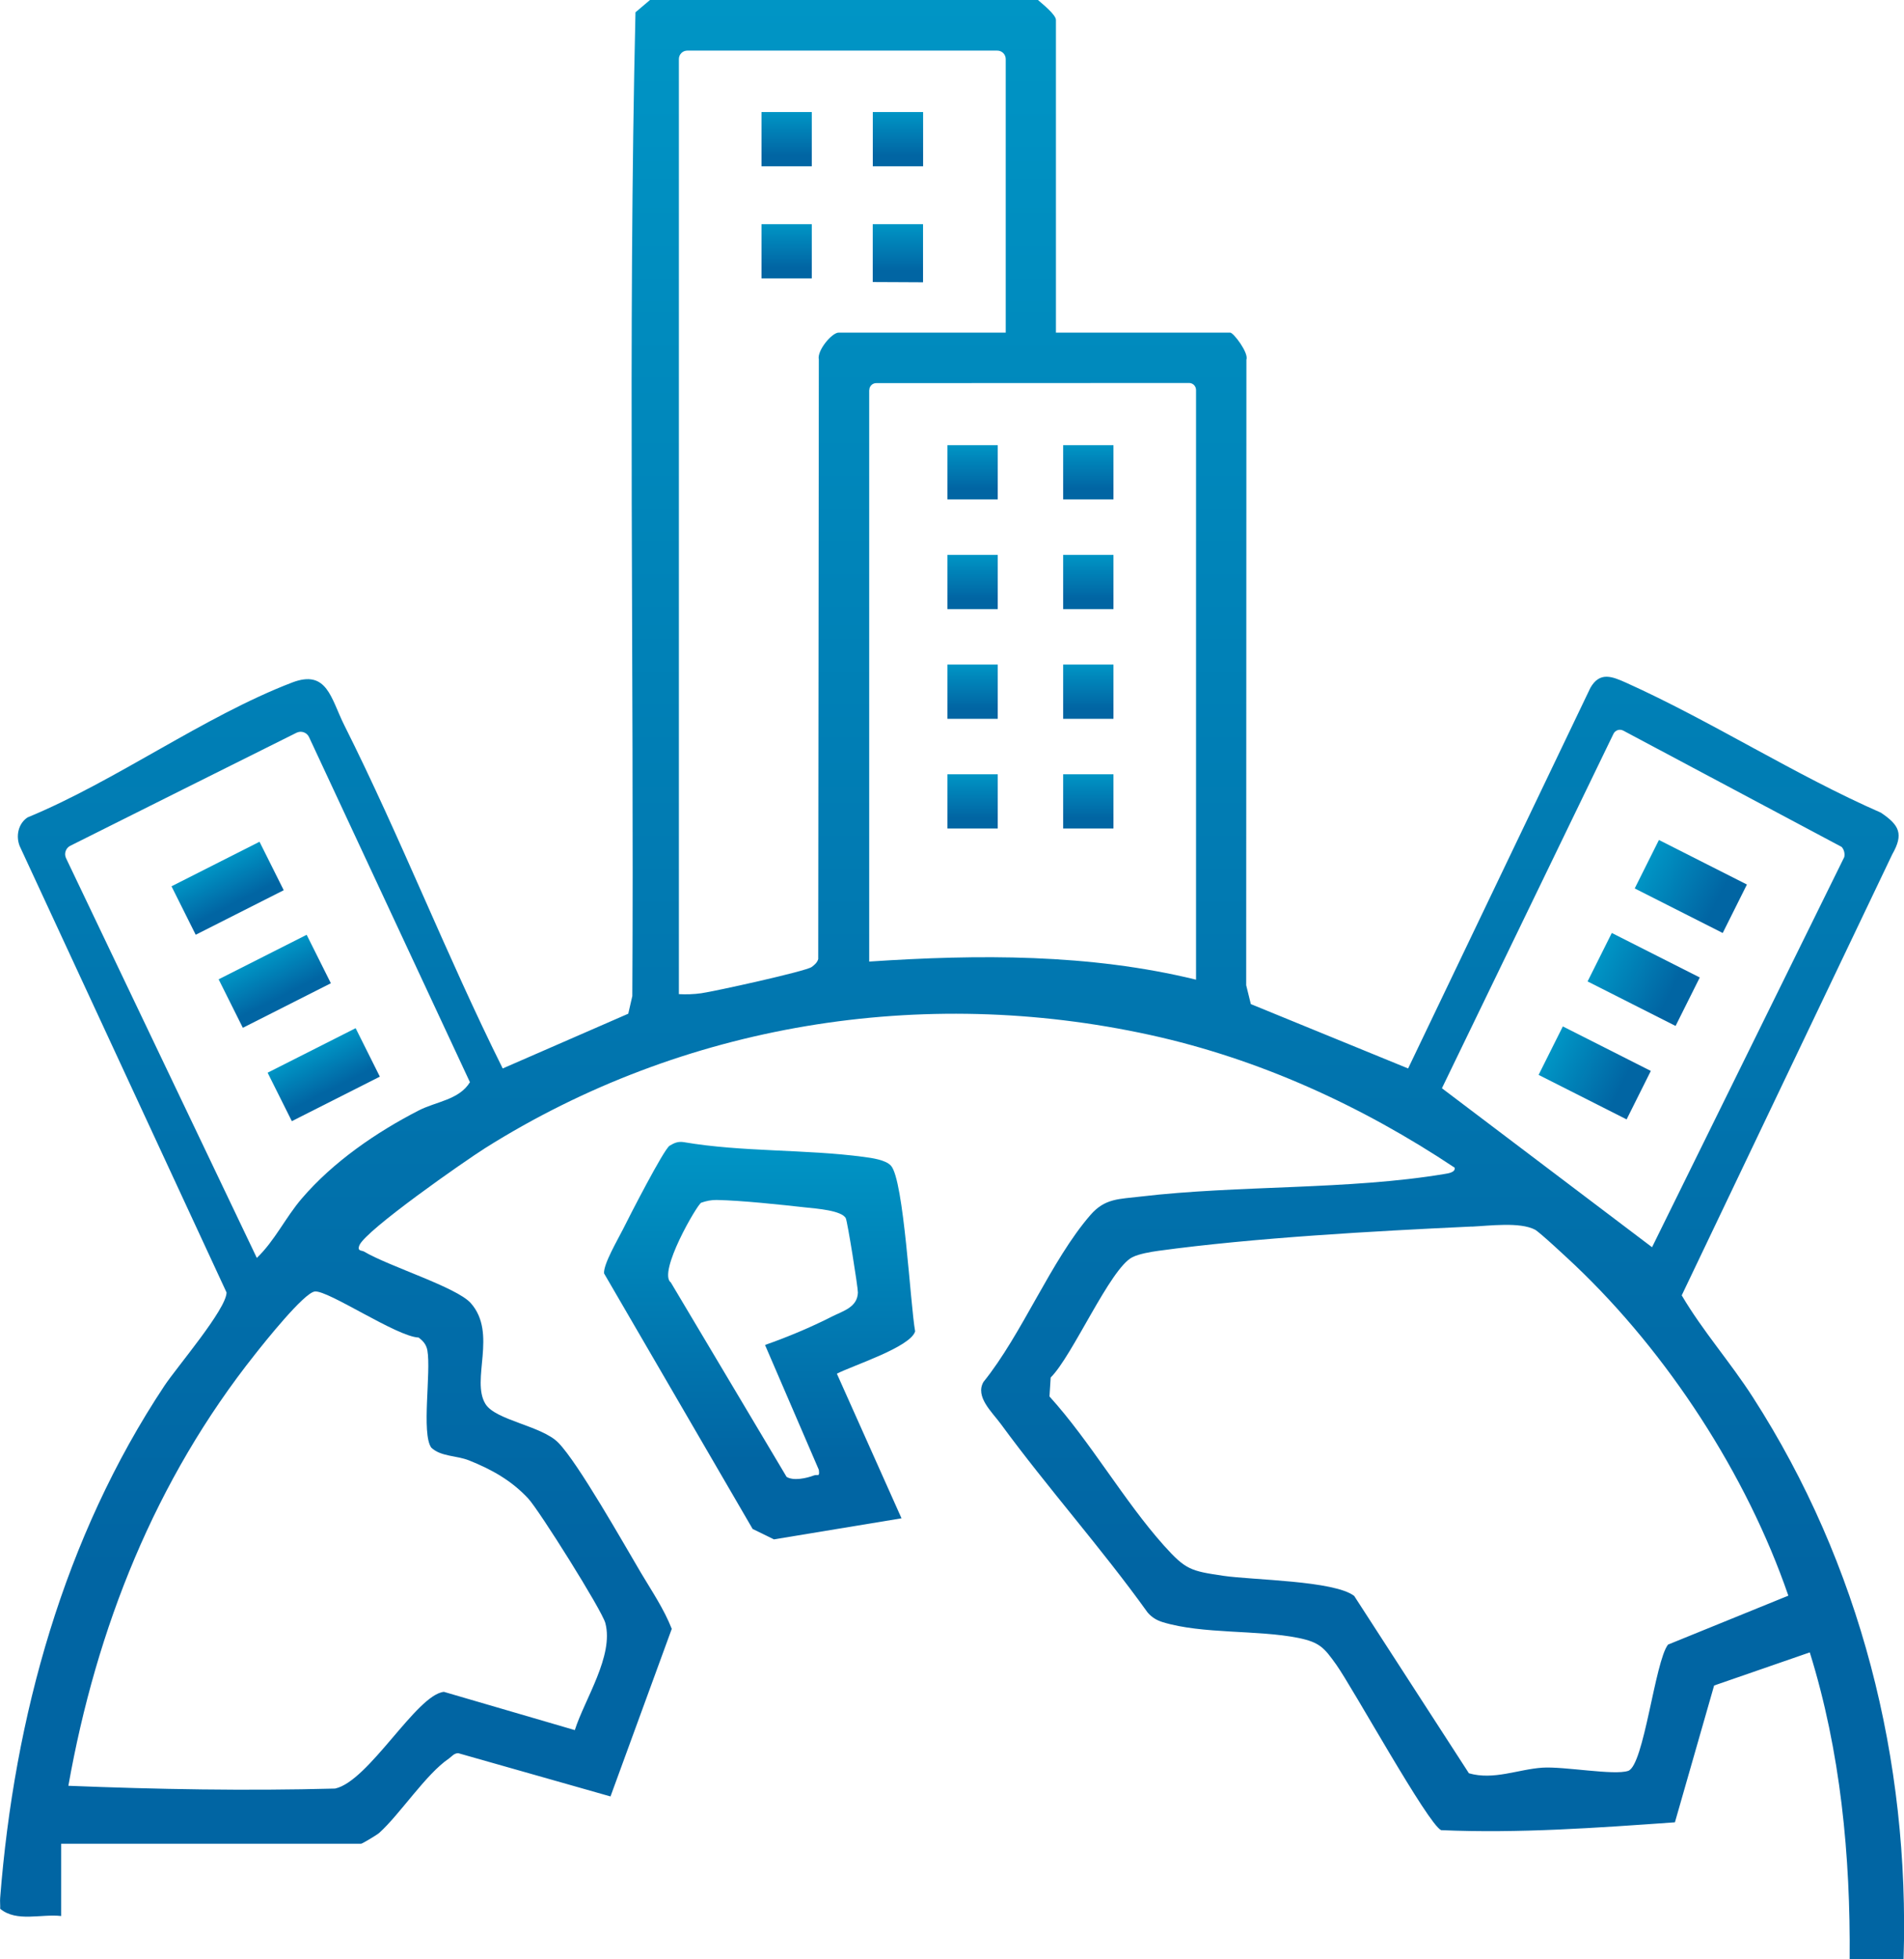 <?xml version="1.0" encoding="utf-8"?>
<svg xmlns="http://www.w3.org/2000/svg" fill="none" height="100%" overflow="visible" preserveAspectRatio="none" style="display: block;" viewBox="0 0 70 72" width="100%">
<g clip-path="url(#clip0_0_1190)" id="Capa_5">
<path d="M38.16 -3.22744e-10C38.322 0.141 38.821 0.541 38.821 0.732V12.222H45.226C45.35 12.222 45.915 12.97 45.824 13.214L45.816 36.205L45.987 36.898L51.769 39.263L58.469 25.278C58.813 24.674 59.26 24.854 59.775 25.084C62.903 26.49 65.984 28.478 69.151 29.864C69.826 30.319 69.997 30.643 69.567 31.397L61.828 47.601C62.597 48.907 63.614 50.054 64.441 51.341C68.393 57.477 70.215 64.672 69.984 72H68.002C68.035 68.199 67.668 64.353 66.536 60.721L63.019 61.938L61.578 66.965C58.728 67.167 55.82 67.378 52.982 67.253C52.491 67.023 49.749 62.049 49.126 61.17C48.682 60.549 48.52 60.349 47.726 60.188C46.235 59.889 44.209 60.055 42.754 59.612C42.523 59.542 42.346 59.434 42.189 59.251C40.483 56.875 38.521 54.682 36.793 52.325C36.47 51.885 35.845 51.327 36.156 50.784C37.584 49.015 38.639 46.317 40.092 44.645C40.626 44.03 41.147 44.066 41.93 43.971C45.538 43.544 49.575 43.733 53.119 43.139C53.238 43.12 53.516 43.081 53.48 42.909C50.074 40.641 46.295 38.911 42.283 38.032C33.894 36.194 25.116 37.616 17.842 42.186C17.107 42.649 13.444 45.202 13.212 45.763C13.121 45.984 13.3 45.943 13.38 45.99C14.312 46.542 16.784 47.298 17.308 47.886C18.294 48.998 17.302 50.709 17.848 51.593C18.22 52.195 19.915 52.392 20.527 53.016C21.254 53.756 22.933 56.731 23.564 57.796C23.961 58.464 24.41 59.124 24.697 59.856L22.445 66.014L16.848 64.425C16.688 64.425 16.608 64.55 16.503 64.622C15.66 65.193 14.703 66.671 13.94 67.356C13.86 67.428 13.317 67.752 13.278 67.752H2.249V70.409C1.516 70.323 0.609 70.644 0.006 70.142C0.014 70.012 -0.006 69.873 0.006 69.743C0.526 63.1 2.348 56.487 6.049 50.917C6.51 50.226 8.323 48.111 8.329 47.495L0.722 31.087C0.576 30.713 0.675 30.263 1.011 30.039C4.264 28.697 7.499 26.323 10.74 25.081C12.03 24.588 12.165 25.666 12.658 26.651C14.731 30.779 16.42 35.124 18.482 39.263L23.098 37.251L23.247 36.602C23.313 24.56 23.084 12.457 23.363 0.452L23.9 -0.003H38.16V-3.22744e-10ZM36.663 1.86H25.267C25.096 1.86 24.959 1.999 24.959 2.171V36.532C25.234 36.546 25.507 36.538 25.782 36.499C26.287 36.427 29.638 35.69 29.842 35.534C29.947 35.454 30.043 35.376 30.082 35.243L30.104 13.214C30.027 12.887 30.584 12.222 30.834 12.222H36.975V2.171C36.975 1.999 36.837 1.86 36.666 1.86H36.663ZM31.956 14.337V35.335C35.961 35.068 40.053 35.043 43.972 36V14.332C43.972 14.19 43.859 14.074 43.719 14.074C42.148 14.074 33.781 14.079 32.212 14.079C32.072 14.079 31.959 14.196 31.959 14.337H31.956ZM10.905 26.925C9.525 27.613 3.952 30.391 2.582 31.081C2.417 31.165 2.348 31.367 2.428 31.536L9.442 46.225C10.106 45.591 10.489 44.748 11.096 44.041C12.251 42.693 13.835 41.606 15.403 40.802C16.035 40.478 16.881 40.417 17.277 39.768L11.363 27.089C11.283 26.914 11.076 26.842 10.905 26.925ZM67.704 31.12L59.679 26.848C59.546 26.778 59.384 26.831 59.318 26.967L53.012 39.99L60.737 45.832L67.803 31.497C67.834 31.372 67.795 31.209 67.704 31.12ZM54.109 45.072C50.542 45.238 46.086 45.485 42.583 45.965C42.302 46.004 41.875 46.076 41.63 46.2C40.814 46.611 39.43 49.83 38.628 50.62L38.584 51.316C40.084 52.971 41.324 55.153 42.787 56.789C43.595 57.69 43.776 57.729 44.978 57.907C46.053 58.065 49.057 58.081 49.787 58.647L54.004 65.163C54.914 65.426 55.815 65.016 56.708 64.957C57.504 64.905 59.345 65.251 59.861 65.074C60.442 64.874 60.842 61.056 61.324 60.435L65.748 58.636C64.218 54.191 61.319 49.736 57.904 46.494C57.667 46.27 56.603 45.275 56.432 45.186C55.875 44.897 54.762 45.044 54.112 45.075L54.109 45.072ZM2.513 65.623C5.771 65.753 9.045 65.814 12.319 65.725C13.56 65.459 15.312 62.271 16.321 62.171L21.133 63.577C21.494 62.443 22.575 60.843 22.255 59.642C22.131 59.174 19.821 55.494 19.416 55.062C18.796 54.399 18.074 53.997 17.239 53.664C16.784 53.484 16.203 53.529 15.855 53.196C15.486 52.675 15.855 50.418 15.712 49.622C15.671 49.406 15.558 49.278 15.39 49.151C14.588 49.12 12.066 47.407 11.575 47.459C11.176 47.504 9.723 49.328 9.384 49.758C5.713 54.371 3.544 59.82 2.513 65.626V65.623Z" fill="url(#paint0_linear_0_1190)" id="Vector"/>
<path d="M30.768 50.481L33.144 55.794L28.453 56.568L27.67 56.185L22.208 46.794C22.178 46.458 22.721 45.538 22.908 45.164C23.131 44.714 24.402 42.236 24.617 42.103C24.79 41.997 24.936 41.936 25.146 41.972C27.296 42.338 29.611 42.227 31.755 42.513C32.044 42.552 32.557 42.618 32.755 42.835C33.235 43.361 33.466 47.947 33.645 48.923C33.474 49.505 31.344 50.179 30.765 50.481H30.768ZM28.131 49.422C28.96 49.131 29.812 48.774 30.592 48.377C30.994 48.175 31.523 48.039 31.54 47.498C31.545 47.315 31.157 44.892 31.096 44.77C30.956 44.481 30.01 44.412 29.644 44.373C28.69 44.268 27.268 44.113 26.345 44.096C26.152 44.093 25.962 44.132 25.78 44.196C25.631 44.26 24.173 46.766 24.664 47.129L28.919 54.272C29.172 54.427 29.655 54.322 29.922 54.219C30.068 54.164 30.14 54.297 30.104 54.011L28.128 49.428L28.131 49.422Z" fill="url(#paint1_linear_0_1190)" id="Vector_2"/>
<path d="M33.935 8.238V10.373C33.397 10.373 32.686 10.364 32.086 10.364V8.238H33.935Z" fill="url(#paint2_linear_0_1190)" id="Vector_3"/>
<path d="M29.845 4.117H27.996V6.111H29.845V4.117Z" fill="url(#paint3_linear_0_1190)" id="Vector_4"/>
<path d="M36.682 16.359H34.833V18.352H36.682V16.359Z" fill="url(#paint4_linear_0_1190)" id="Vector_5"/>
<path d="M9.541 30.932L6.305 32.569L7.195 34.35L10.431 32.713L9.541 30.932Z" fill="url(#paint5_linear_0_1190)" id="Vector_6"/>
<path d="M11.274 34.351L8.038 35.987L8.928 37.769L12.164 36.132L11.274 34.351Z" fill="url(#paint6_linear_0_1190)" id="Vector_7"/>
<path d="M13.075 37.783L9.839 39.419L10.729 41.2L13.965 39.564L13.075 37.783Z" fill="url(#paint7_linear_0_1190)" id="Vector_8"/>
<path d="M60.99 30.867L60.1 32.648L63.335 34.285L64.225 32.504L60.99 30.867Z" fill="url(#paint8_linear_0_1190)" id="Vector_9"/>
<path d="M59.257 34.284L58.367 36.065L61.602 37.701L62.492 35.92L59.257 34.284Z" fill="url(#paint9_linear_0_1190)" id="Vector_10"/>
<path d="M57.457 37.718L56.566 39.499L59.802 41.135L60.692 39.354L57.457 37.718Z" fill="url(#paint10_linear_0_1190)" id="Vector_11"/>
<path d="M40.935 16.359H39.086V18.352H40.935V16.359Z" fill="url(#paint11_linear_0_1190)" id="Vector_12"/>
<path d="M36.682 20.39H34.833V22.384H36.682V20.39Z" fill="url(#paint12_linear_0_1190)" id="Vector_13"/>
<path d="M40.935 20.39H39.086V22.384H40.935V20.39Z" fill="url(#paint13_linear_0_1190)" id="Vector_14"/>
<path d="M36.682 24.421H34.833V26.415H36.682V24.421Z" fill="url(#paint14_linear_0_1190)" id="Vector_15"/>
<path d="M40.935 24.421H39.086V26.415H40.935V24.421Z" fill="url(#paint15_linear_0_1190)" id="Vector_16"/>
<path d="M36.682 28.453H34.833V30.446H36.682V28.453Z" fill="url(#paint16_linear_0_1190)" id="Vector_17"/>
<path d="M40.935 28.453H39.086V30.446H40.935V28.453Z" fill="url(#paint17_linear_0_1190)" id="Vector_18"/>
<path d="M33.938 4.117H32.088V6.111H33.938V4.117Z" fill="url(#paint18_linear_0_1190)" id="Vector_19"/>
<path d="M29.845 8.238H27.996V10.231H29.845V8.238Z" fill="url(#paint19_linear_0_1190)" id="Vector_20"/>
</g>
<defs>
<linearGradient gradientUnits="userSpaceOnUse" id="paint0_linear_0_1190" x1="35.002" x2="35.002" y1="-0.003" y2="72">
<stop stop-color="#0095C5"/>
<stop offset="0.803" stop-color="#0165A3"/>
</linearGradient>
<linearGradient gradientUnits="userSpaceOnUse" id="paint1_linear_0_1190" x1="27.926" x2="27.926" y1="41.962" y2="56.568">
<stop stop-color="#0095C5"/>
<stop offset="0.803" stop-color="#0165A3"/>
</linearGradient>
<linearGradient gradientUnits="userSpaceOnUse" id="paint2_linear_0_1190" x1="33.01" x2="33.01" y1="8.238" y2="10.373">
<stop stop-color="#0095C5"/>
<stop offset="0.803" stop-color="#0165A3"/>
</linearGradient>
<linearGradient gradientUnits="userSpaceOnUse" id="paint3_linear_0_1190" x1="28.92" x2="28.92" y1="4.117" y2="6.111">
<stop stop-color="#0095C5"/>
<stop offset="0.803" stop-color="#0165A3"/>
</linearGradient>
<linearGradient gradientUnits="userSpaceOnUse" id="paint4_linear_0_1190" x1="35.758" x2="35.758" y1="16.359" y2="18.352">
<stop stop-color="#0095C5"/>
<stop offset="0.803" stop-color="#0165A3"/>
</linearGradient>
<linearGradient gradientUnits="userSpaceOnUse" id="paint5_linear_0_1190" x1="7.923" x2="8.822" y1="31.75" y2="33.527">
<stop stop-color="#0095C5"/>
<stop offset="0.803" stop-color="#0165A3"/>
</linearGradient>
<linearGradient gradientUnits="userSpaceOnUse" id="paint6_linear_0_1190" x1="9.656" x2="10.555" y1="35.169" y2="36.946">
<stop stop-color="#0095C5"/>
<stop offset="0.803" stop-color="#0165A3"/>
</linearGradient>
<linearGradient gradientUnits="userSpaceOnUse" id="paint7_linear_0_1190" x1="11.457" x2="12.356" y1="38.601" y2="40.378">
<stop stop-color="#0095C5"/>
<stop offset="0.803" stop-color="#0165A3"/>
</linearGradient>
<linearGradient gradientUnits="userSpaceOnUse" id="paint8_linear_0_1190" x1="60.545" x2="63.788" y1="31.758" y2="33.378">
<stop stop-color="#0095C5"/>
<stop offset="0.803" stop-color="#0165A3"/>
</linearGradient>
<linearGradient gradientUnits="userSpaceOnUse" id="paint9_linear_0_1190" x1="58.812" x2="62.055" y1="35.175" y2="36.795">
<stop stop-color="#0095C5"/>
<stop offset="0.803" stop-color="#0165A3"/>
</linearGradient>
<linearGradient gradientUnits="userSpaceOnUse" id="paint10_linear_0_1190" x1="57.012" x2="60.255" y1="38.608" y2="40.229">
<stop stop-color="#0095C5"/>
<stop offset="0.803" stop-color="#0165A3"/>
</linearGradient>
<linearGradient gradientUnits="userSpaceOnUse" id="paint11_linear_0_1190" x1="40.01" x2="40.01" y1="16.359" y2="18.352">
<stop stop-color="#0095C5"/>
<stop offset="0.803" stop-color="#0165A3"/>
</linearGradient>
<linearGradient gradientUnits="userSpaceOnUse" id="paint12_linear_0_1190" x1="35.758" x2="35.758" y1="20.39" y2="22.384">
<stop stop-color="#0095C5"/>
<stop offset="0.803" stop-color="#0165A3"/>
</linearGradient>
<linearGradient gradientUnits="userSpaceOnUse" id="paint13_linear_0_1190" x1="40.01" x2="40.01" y1="20.39" y2="22.384">
<stop stop-color="#0095C5"/>
<stop offset="0.803" stop-color="#0165A3"/>
</linearGradient>
<linearGradient gradientUnits="userSpaceOnUse" id="paint14_linear_0_1190" x1="35.758" x2="35.758" y1="24.421" y2="26.415">
<stop stop-color="#0095C5"/>
<stop offset="0.803" stop-color="#0165A3"/>
</linearGradient>
<linearGradient gradientUnits="userSpaceOnUse" id="paint15_linear_0_1190" x1="40.01" x2="40.01" y1="24.421" y2="26.415">
<stop stop-color="#0095C5"/>
<stop offset="0.803" stop-color="#0165A3"/>
</linearGradient>
<linearGradient gradientUnits="userSpaceOnUse" id="paint16_linear_0_1190" x1="35.758" x2="35.758" y1="28.453" y2="30.446">
<stop stop-color="#0095C5"/>
<stop offset="0.803" stop-color="#0165A3"/>
</linearGradient>
<linearGradient gradientUnits="userSpaceOnUse" id="paint17_linear_0_1190" x1="40.01" x2="40.01" y1="28.453" y2="30.446">
<stop stop-color="#0095C5"/>
<stop offset="0.803" stop-color="#0165A3"/>
</linearGradient>
<linearGradient gradientUnits="userSpaceOnUse" id="paint18_linear_0_1190" x1="33.013" x2="33.013" y1="4.117" y2="6.111">
<stop stop-color="#0095C5"/>
<stop offset="0.803" stop-color="#0165A3"/>
</linearGradient>
<linearGradient gradientUnits="userSpaceOnUse" id="paint19_linear_0_1190" x1="28.92" x2="28.92" y1="8.238" y2="10.231">
<stop stop-color="#0095C5"/>
<stop offset="0.803" stop-color="#0165A3"/>
</linearGradient>
<clipPath id="clip0_0_1190">
<rect fill="white" height="72" width="70"/>
</clipPath>
</defs>
</svg>